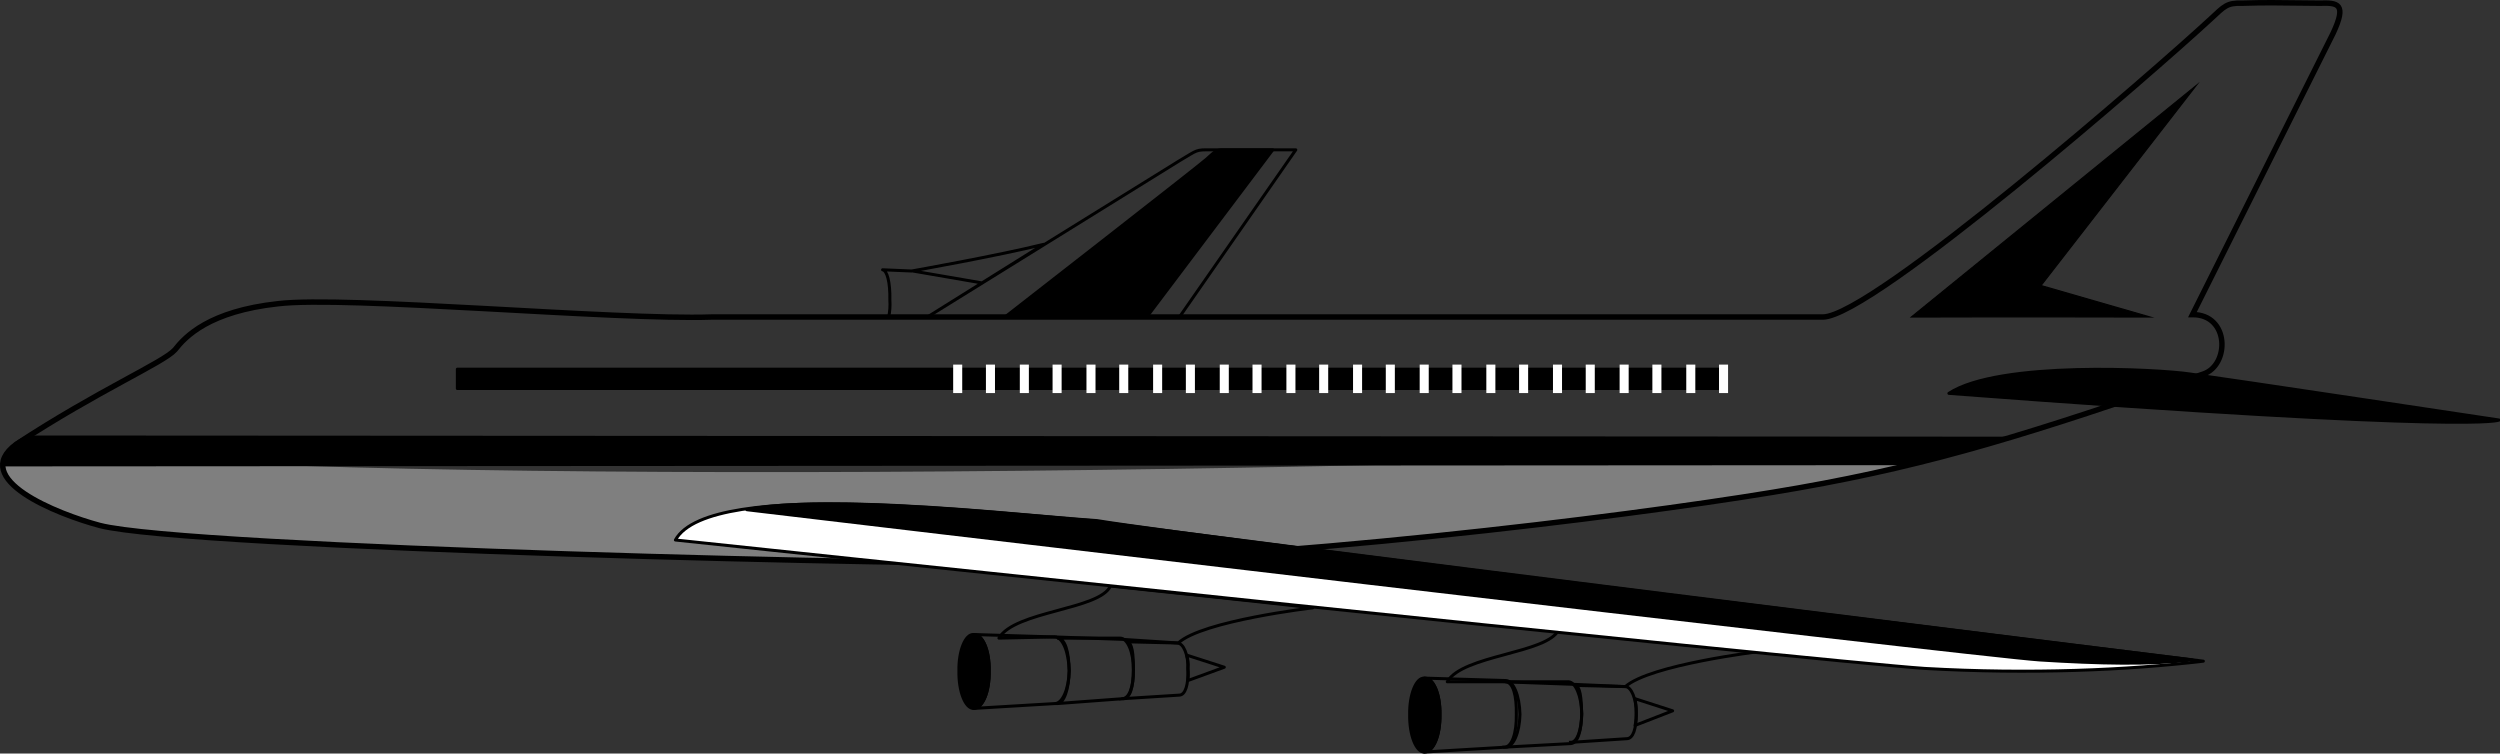<svg xmlns="http://www.w3.org/2000/svg" width="206.32" height="62.19"><rect width="100%" height="100%" fill="#333333" stroke="none"/><path fill="#7f7f7f" d="M164.338 36.565c-5.258 1.547-10.051 2.668-15.899 3.7-10.633 1.882-37.832 5.433-61 6.199-9.808.265-71.922-1.219-79.199-3.098-3.547-.949-10.695-3.648-6.8-6.5 21.429 3.25 112.968 2.387 162.898-.3"/><path fill="none" stroke="#000" stroke-miterlimit="10" stroke-width=".45" d="M150.44 26.163c4.081-.035 27.48-20.418 32-24.598 1.14-1.054 1.323-1.34 2.597-1.3 2.055-.059 2.37-.047 6.402 0 1.496-.047 2.266.023 1.098 2.5-1.274 2.539-11.598 23.199-11.598 23.199 3.07-.016 3.082 4.164.899 4.902-14.157 4.867-22.07 7.399-33.399 9.399-10.633 1.882-37.832 5.433-61 6.199-9.808.265-71.922-1.219-79.199-3.098-3.547-.949-10.785-3.828-6.902-6.703 6.808-4.465 12.152-6.73 13.101-7.797.863-1.105 2.832-3.18 8.5-3.8 5.598-.672 27.781 1.367 35.801 1.097zm0 0"/><path d="m181.24 7.065-23.5 19.098c7.781-.031 19.7 0 19.7 0l-9-2.598 12.8-16.5"/><path fill="none" stroke="#000" stroke-miterlimit="10" stroke-width=".1" d="m181.24 7.065-23.5 19.098c7.781-.031 19.7 0 19.7 0l-9-2.598zm0 0"/><path fill="none" stroke="#000" stroke-miterlimit="10" stroke-width=".25" d="m124.138 61.663 5.5-.297c.567-.039.875-1.027.899-2.5-.024-1.414-.512-2.582-1.098-2.601h-5.199c.637.015.93 1.148.898 2.699.032 1.508-.351 2.71-1 2.7zm0 0"/><path fill="none" stroke="#000" stroke-miterlimit="10" stroke-width=".25" d="m129.638 61.265 4.602-.301c.547.004.805-.836.797-2.098.008-1.191-.406-2.187-.899-2.203l-4.199-.098c.5.02.563 1.075.598 2.399-.035 1.273-.356 2.297-.899 2.3zm0 0"/><path fill="none" stroke="#000" stroke-linejoin="round" stroke-miterlimit="10" stroke-width=".25" d="m138.037 58.663-3.098-1c.059.324.106.723.098 1.102.008.425-.016.77-.098 1.101zm7.203-4.898s-9.063 1.093-11.102 2.898l-4.601-.2-5.5-.198h-4.598c1.27-2.227 8.29-2.317 9.2-4.301 6.69.73 11.566 1.246 16.601 1.8zm0 0"/><path fill="none" stroke="#000" stroke-linecap="round" stroke-linejoin="round" stroke-miterlimit="10" stroke-width=".25" d="M87.037 58.065c.652.02 1.168-1.218 1.203-2.699-.035-1.578-.55-2.816-1.203-2.8l-6.7-.2c.758-.047 1.329 1.328 1.301 3 .028 1.727-.543 3.102-1.3 3.098zm0 0"/><path d="M80.338 58.464c.757.004 1.328-1.371 1.3-3.098.028-1.672-.543-3.047-1.3-3-.66-.047-1.235 1.328-1.2 3-.035 1.727.54 3.102 1.2 3.098"/><path fill="none" stroke="#000" stroke-miterlimit="10" stroke-width=".25" d="M80.338 58.464c.757.004 1.328-1.371 1.3-3.098.028-1.672-.543-3.047-1.3-3-.66-.047-1.235 1.328-1.2 3-.035 1.727.54 3.102 1.2 3.098zm6.902-.399 5.398-.402c.606.043.91-.945.899-2.398.012-1.434-.477-2.606-1.098-2.602H87.24c.676-.004.965 1.125 1 2.703-.035 1.48-.414 2.684-1 2.7zm0 0"/><path fill="none" stroke="#000" stroke-miterlimit="10" stroke-width=".25" d="m92.638 57.663 4.7-.297c.484-.02.746-.863.699-2.101.047-1.215-.367-2.211-.899-2.2l-4.199-.101c.535 0 .602 1.055.598 2.402.004 1.25-.32 2.274-.899 2.297zm0 0"/><path fill="none" stroke="#000" stroke-linejoin="round" stroke-miterlimit="10" stroke-width=".25" d="m101.037 55.065-3.098-1c.094.297.145.696.098 1.098.047.406.02.75 0 1zm7.301-4.902s-9.121 1.07-11.098 2.902l-4.602-.3-5.601-.2-4.598.098c1.305-2.246 8.328-2.34 9.2-4.297 6.73.707 11.601 1.219 16.699 1.797zm-31.801-24s19.18-11.89 20.8-12.898c1.551-.914 1.313-.907 2.602-.899 1.246-.008 7 0 7 0l-9.601 13.797zm-3.199 0c.101-.441.132-.902.101-1.398.031-1.48-.234-2.453-.601-2.5l2.402.101s7.125-1.265 10.898-2.203l-9.601 6zm2-3.797 5.8 1"/><path d="M37.74 30.464h104.5v1.601H37.74v-1.601"/><path fill="none" stroke="#000" stroke-linecap="round" stroke-linejoin="round" stroke-miterlimit="10" stroke-width=".241" d="M37.74 30.464h104.5v1.601H37.74Zm0 0"/><path fill="#fff" d="M55.74 44.565c2.867-5.21 26.602-2.128 34.797-1.601 8.836 1.465 91.3 11.601 91.3 11.601-6.183.735-14.335 1.098-23 .598-8.73-.586-103.097-10.598-103.097-10.598"/><path fill="none" stroke="#000" stroke-linecap="round" stroke-linejoin="round" stroke-miterlimit="10" stroke-width=".25" d="M55.74 44.565c2.867-5.21 26.602-2.128 34.797-1.601 8.836 1.465 91.3 11.601 91.3 11.601-6.183.735-14.335 1.098-23 .598-8.73-.586-103.097-10.598-103.097-10.598Zm0 0"/><path d="M160.838 32.464c4.129-2.711 17.355-1.985 19.902-1.598 2.523.336 25.5 3.797 25.5 3.797s-1.356 1.137-45.402-2.2"/><path fill="none" stroke="#000" stroke-linejoin="round" stroke-miterlimit="10" stroke-width=".25" d="M160.838 32.464c4.129-2.711 17.355-1.985 19.902-1.598 2.523.336 25.5 3.797 25.5 3.797s-1.356 1.137-45.402-2.2zm0 0"/><path d="M.24 38.366c.258-1.668 2-2.3 2-2.3l163.398.097c-3.554 1.09-4.93 1.465-7.898 2.102l-157.5.101"/><path fill="none" stroke="#000" stroke-linecap="round" stroke-linejoin="round" stroke-miterlimit="10" stroke-width=".25" d="M.24 38.366c.258-1.668 2-2.3 2-2.3l163.398.097c-3.554 1.09-4.93 1.465-7.898 2.102zm124 23.297c.652.024 1.168-1.215 1.2-2.7-.032-1.573-.548-2.812-1.2-2.8l-6.703-.2c.758-.046 1.332 1.333 1.3 3 .032 1.727-.542 3.106-1.3 3.102zm0 0"/><path d="M117.537 62.065c.758.004 1.332-1.375 1.3-3.101.032-1.668-.542-3.047-1.3-3-.66-.047-1.23 1.332-1.2 3-.03 1.726.54 3.105 1.2 3.101"/><path fill="none" stroke="#000" stroke-miterlimit="10" stroke-width=".25" d="M117.537 62.065c.758.004 1.332-1.375 1.3-3.101.032-1.668-.542-3.047-1.3-3-.66-.047-1.23 1.332-1.2 3-.03 1.726.54 3.105 1.2 3.101zm0 0"/><path d="M82.94 26.163s15.952-12.418 16.597-13c.832-.742.832-.805 1.5-.797.758-.008 4 0 4 0L94.638 26.163H82.94"/><path fill="none" stroke="#000" stroke-linejoin="round" stroke-miterlimit="10" stroke-width=".25" d="M82.94 26.163s15.952-12.418 16.597-13c.832-.742.832-.805 1.5-.797.758-.008 4 0 4 0L94.638 26.163Zm0 0"/><path d="M61.638 42.065c6.434-1.355 23.782.551 28.399.899 4.965.773 90.902 11.5 90.902 11.5-3.5.402-7.754.305-12.601 0-4.938-.309-106.7-12.399-106.7-12.399"/><path fill="none" stroke="#000" stroke-linecap="round" stroke-linejoin="round" stroke-miterlimit="10" stroke-width=".25" d="M61.638 42.065c6.434-1.355 23.782.551 28.399.899 4.965.773 90.902 11.5 90.902 11.5-3.5.402-7.754.305-12.601 0-4.938-.309-106.7-12.399-106.7-12.399Zm0 0"/><path fill="none" stroke="#fff" stroke-linecap="square" stroke-linejoin="round" stroke-miterlimit="10" stroke-width=".747" d="M79.037 32.065v-1.601m2.703 1.601v-1.601m2.797 1.601v-1.601m2.703 1.601v-1.601m2.797 1.601v-1.601m2.703 1.601v-1.601m2.797 1.601v-1.601m2.703 1.601v-1.601m2.797 1.601v-1.601m2.703 1.601v-1.601m2.797 1.601v-1.601m2.703 1.601v-1.601m2.797 1.601v-1.601m2.703 1.601v-1.601m2.797 1.601v-1.601m2.703 1.601v-1.601m2.797 1.601v-1.601m2.703 1.601v-1.601m2.797 1.601v-1.601m2.703 1.601v-1.601m2.797 1.601v-1.601m2.703 1.601v-1.601m2.797 1.601v-1.601m2.703 1.601v-1.601"/></svg>
